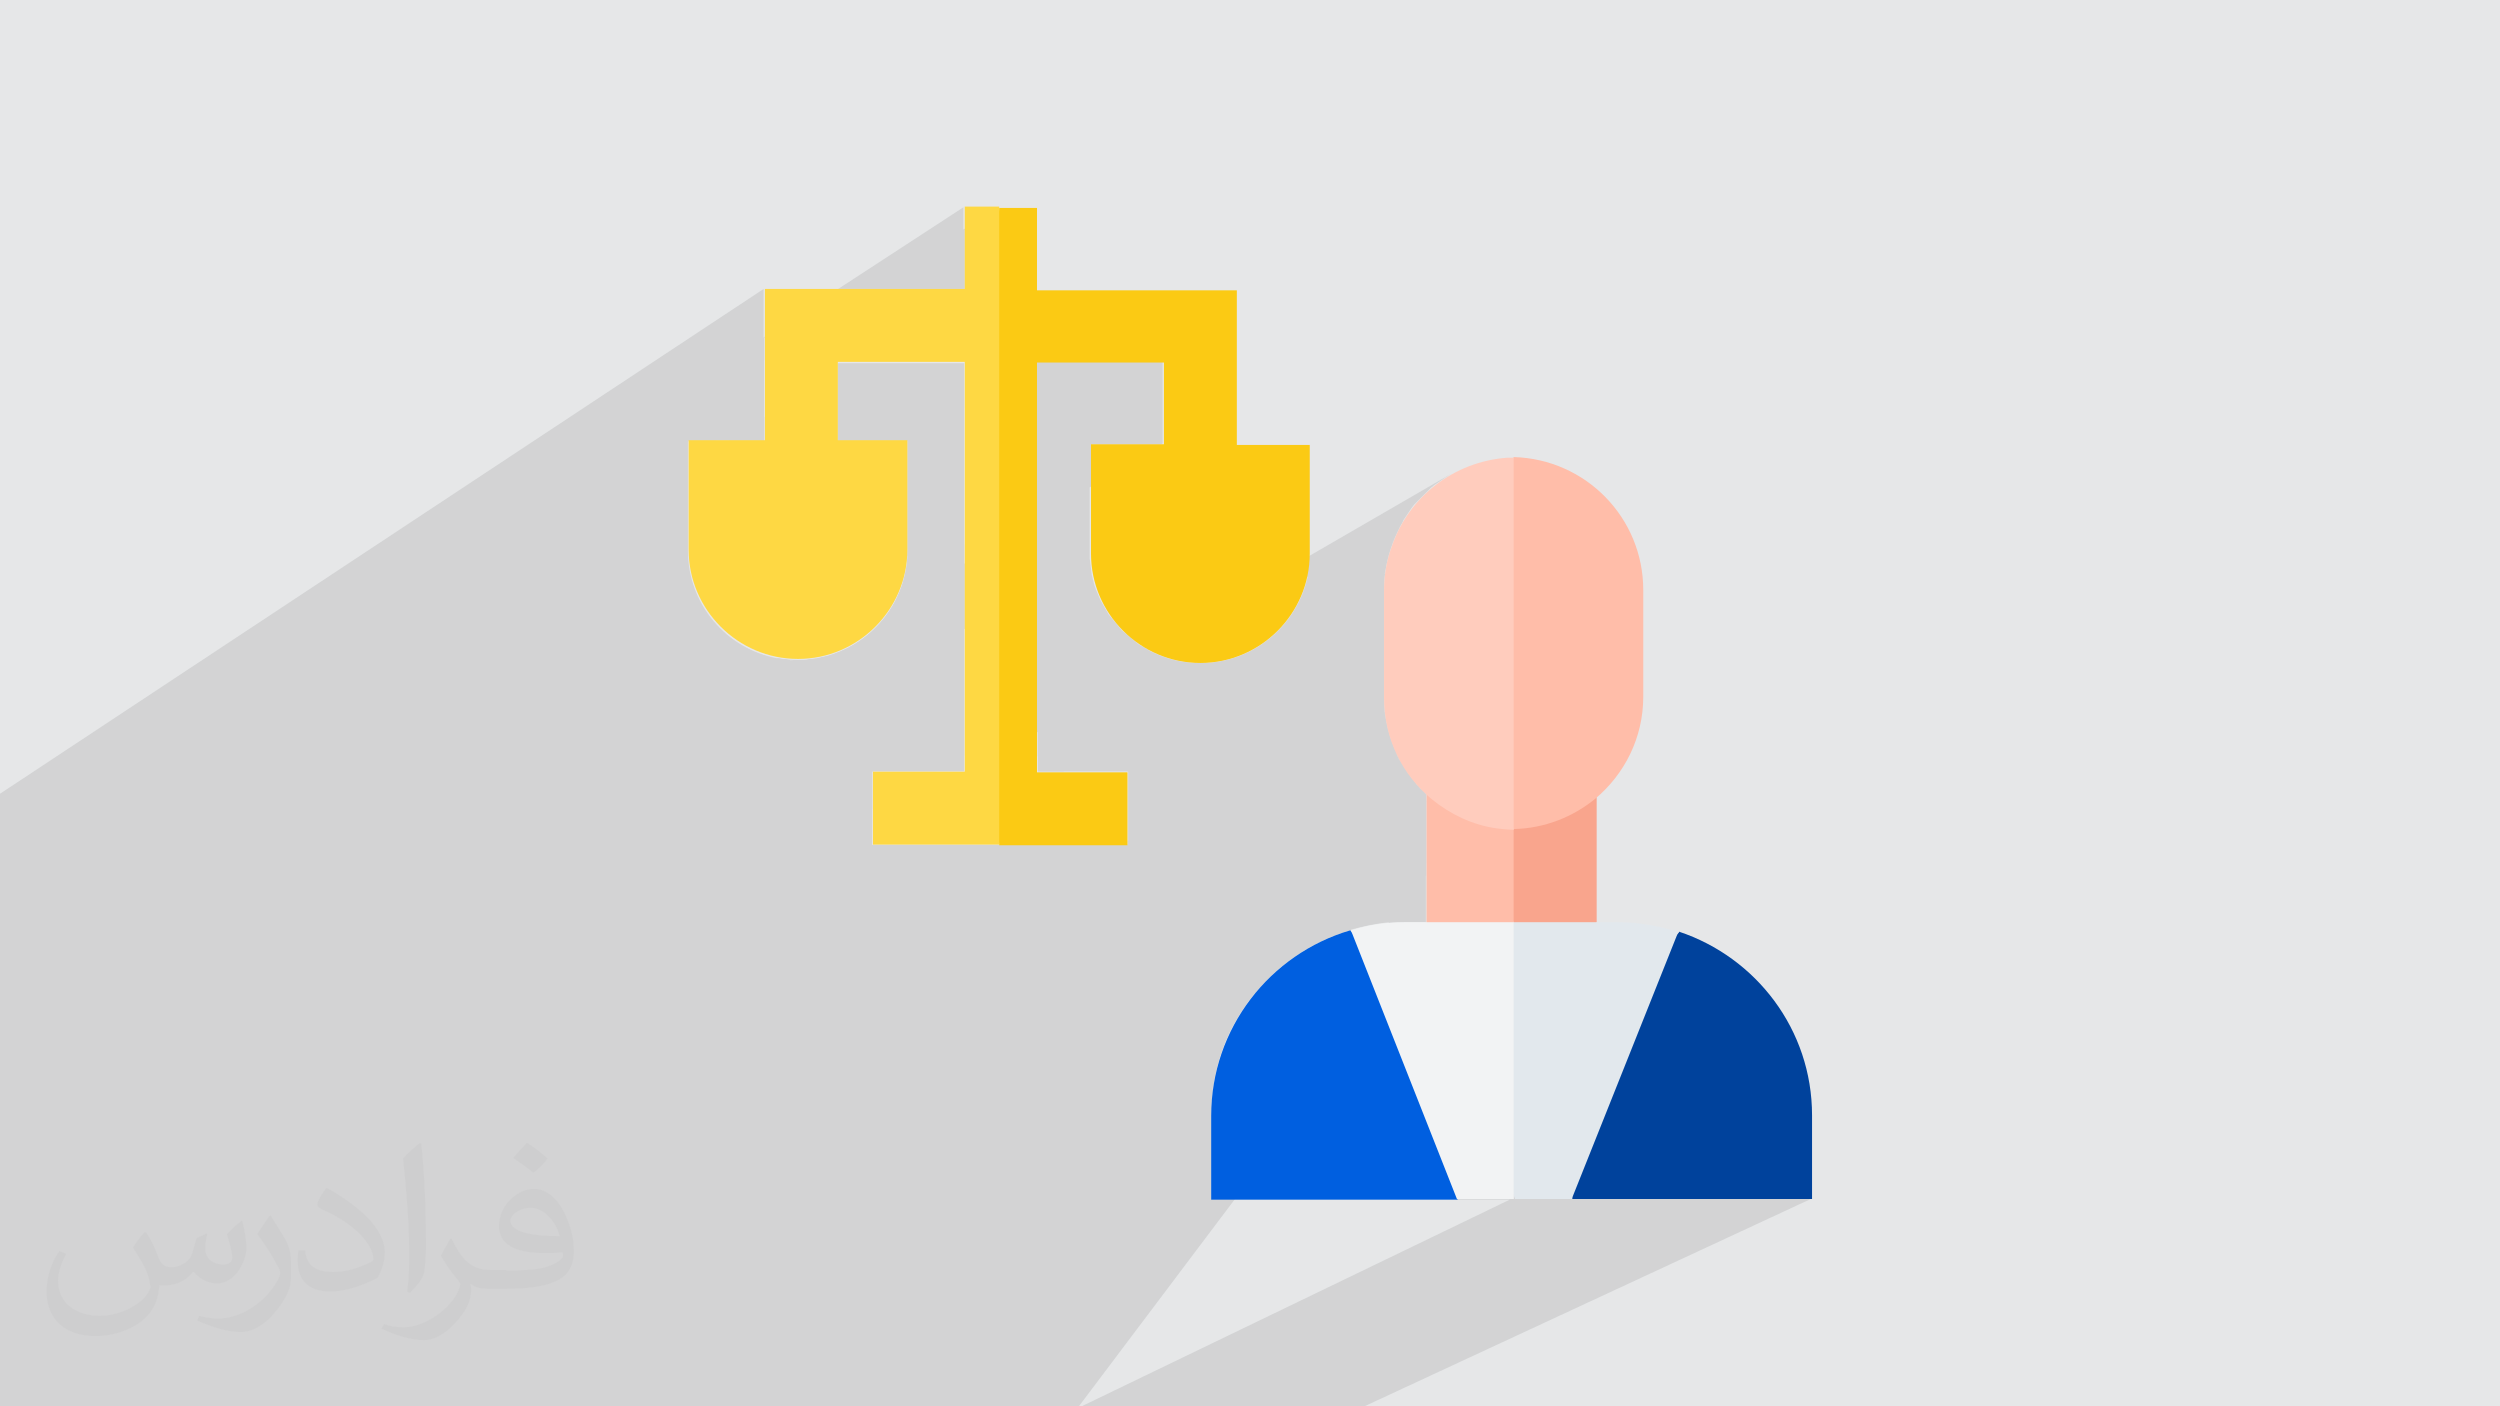 <?xml version="1.0" encoding="UTF-8"?>
<!DOCTYPE svg PUBLIC "-//W3C//DTD SVG 1.1//EN" "http://www.w3.org/Graphics/SVG/1.1/DTD/svg11.dtd">
<!-- Creator: CorelDRAW 2017 -->
<svg xmlns="http://www.w3.org/2000/svg" xml:space="preserve" width="3.703in" height="2.083in" version="1.1" style="shape-rendering:geometricPrecision; text-rendering:geometricPrecision; image-rendering:optimizeQuality; fill-rule:evenodd; clip-rule:evenodd"
viewBox="0 0 3703 2083"
 xmlns:xlink="http://www.w3.org/1999/xlink"
 enable-background="new 0 0 512 512">
 <defs>
  <style type="text/css">
   <![CDATA[
    .fil8 {fill:#00429C}
    .fil9 {fill:#005FE0}
    .fil10 {fill:#E2E8ED}
    .fil0 {fill:#E6E7E8}
    .fil11 {fill:#F2F3F4}
    .fil5 {fill:#F9A58D}
    .fil3 {fill:#FBCA14}
    .fil4 {fill:#FED843}
    .fil6 {fill:#FFBDA9}
    .fil7 {fill:#FFCCBD}
    .fil2 {fill:#373435;fill-opacity:0.031}
    .fil1 {fill:#2B2A29;fill-opacity:0.102}
   ]]>
  </style>
 </defs>
 <g id="Layer_x0020_1">
  <polygon class="fil0" points="0,0 3703,0 3703,2083 0,2083 "/>
  <path class="fil1" d="M2242 1228l9 0 8 -1 8 -1 8 -1 8 -2 8 -2 8 -2 8 -3 8 -3 7 -3 7 -4 -110 58 -17 28 39 75 12 20 95 0 -135 69 -24 75 296 -150 -177 193 19 202 355 0 -661 307 -335 0 0 0 -75 0 -5 0 -3 0 -5 0m634 -870l18 -10 -11 25m-2082 855l-3 0 -151 0 -5 0 0 -43 0 -19 0 -21 0 -8 0 -2 0 -21 0 -2 0 -20 0 -49 0 -115 0 -67 0 -16 0 -8 0 -19 0 -29 0 -47 0 -99 0 -41 0 -18 0 -63 0 -30 0 -11 0 -23 0 -42 0 -29 0 -64 1133 -749 0 72 296 -193 0 33 51 -33 -15 274 71 -45 188 0 0 121 -108 65 0 97 0 8 1 8 1 8 1 8 2 8 2 8 3 8 3 7 3 7 4 7 4 7 4 7 5 6 5 6 5 6 5 6 6 5 6 5 6 5 6 5 7 4 7 4 0 0 449 -260 -6 4 -6 4 -6 4 -6 4 -5 4 -5 5 -5 5 -5 5 -5 5 -5 5 -4 5 -4 6 -4 6 -4 6 -1 2 163 -94 -111 312 104 224 7 15 -129 68 0 15 0 55 -97 51 9 23 103 -54 98 0 -185 95 5 12 112 283 2 0 77 0 -636 307 -73 0 -2 0 -344 0 -17 0 -69 0 -112 0 -30 0 -53 0 -25 0 -20 0 0 0 -67 0 -47 0 -47 0 -30 0 -1 0 0 0 0 0 -11 0 -25 0 0 0 -26 0 -5 0 -146 0 -18 0 -262 0 -10 0z"/>
  <g id="_2740866111216">
   <g>
    <path class="fil0" d="M1473 1121l64 -37 0 59 134 0 0 102 -11 6 -179 0 -7 -131zm255 -147l209 -120c-16,73 -81,128 -158,128 -18,0 -34,-3 -50,-8z"/>
    <path class="fil0" d="M1474 1145l62 -36 0 35 40 0 -99 57 -3 -55zm286 -164l166 -96c-25,57 -82,97 -148,97 -6,0 -12,0 -18,-1z"/>
    <polygon class="fil0" points="1477,1200 1576,1143 1670,1143 1670,1243 1655,1251 1480,1251 "/>
    <polygon class="fil0" points="1659,1251 1670,1245 1670,1251 "/>
    <path class="fil0" d="M1471 1095l65 -38 0 51 -62 36 -3 -49zm230 -133l238 -138c-1,22 -5,42 -14,61l-166 96c-21,-2 -41,-9 -58,-18z"/>
    <polygon class="fil0" points="1655,1251 1670,1243 1670,1251 "/>
    <path class="fil0" d="M1475 1155l62 -35 0 23 1 0 -62 35 -1 -23zm304 -174l8 0c-3,0 -6,0 -8,0zm8 0l8 -1c-3,0 -5,0 -8,1zm8 -1l8 -1c-3,0 -5,1 -8,1zm8 -1l8 -1c-3,1 -5,1 -8,1zm8 -1l8 -2c-3,1 -5,1 -8,2zm8 -2l8 -2c-3,1 -5,2 -8,2zm8 -2l8 -3c-2,1 -5,2 -8,3zm8 -3l7 -3c-2,1 -5,2 -7,3zm7 -3l7 -3c-2,1 -5,2 -7,3zm7 -3l7 -4c-2,1 -5,2 -7,4z"/>
    <path class="fil0" d="M1461 912l75 -45 0 253 -62 35 -14 -243zm155 -93l0 8c0,-3 0,-6 0,-8zm0 8l1 8c0,-3 0,-5 -1,-8zm1 8l1 8c0,-3 -1,-5 -1,-8zm1 8l1 8c-1,-3 -1,-5 -1,-8zm1 8l2 8c-1,-3 -1,-5 -2,-8zm2 8l2 8c-1,-3 -2,-5 -2,-8zm2 8l3 8c-1,-2 -2,-5 -3,-8zm3 8l3 7c-1,-2 -2,-5 -3,-7zm3 7l3 7c-1,-2 -2,-5 -3,-7zm3 7l4 7c-1,-2 -2,-5 -4,-7zm4 7l4 7c-1,-2 -3,-4 -4,-7zm4 7l4 7c-1,-2 -3,-4 -4,-7zm4 7l5 6c-2,-2 -3,-4 -5,-6zm5 6l5 6c-2,-2 -3,-4 -5,-6zm5 6l5 6c-2,-2 -3,-4 -5,-6zm5 6l5 6c-2,-2 -4,-4 -5,-6zm5 6l6 5c-2,-2 -4,-4 -6,-5zm6 5l6 5c-2,-2 -4,-3 -6,-5zm6 5l6 5c-2,-2 -4,-3 -6,-5zm6 5l6 5c-2,-1 -4,-3 -6,-5zm6 5l7 4c-2,-1 -4,-3 -7,-4zm7 4l7 4c-2,-1 -5,-3 -7,-4zm7 4l7 4c-2,-1 -5,-2 -7,-4zm7 4l7 3c-2,-1 -5,-2 -7,-3zm7 3l7 3c-2,-1 -5,-2 -7,-3zm7 3l8 3c-3,-1 -5,-2 -8,-3zm8 3l8 2c-3,-1 -5,-1 -8,-2zm8 2l8 2c-3,-1 -5,-1 -8,-2zm8 2l8 1c-3,0 -5,-1 -8,-1zm8 1l8 1c-3,0 -5,-1 -8,-1zm8 1l8 1c-3,0 -5,0 -8,-1zm8 1l8 0c-3,0 -6,0 -8,0z"/>
    <path class="fil0" d="M1459 700l77 -48 0 119 -81 49 -2 -30 5 -90zm265 -42l-108 65 0 -65 108 0z"/>
    <polygon class="fil0" points="1456,756 1536,706 1536,867 1461,912 1454,790 "/>
    <polygon class="fil0" points="1465,581 1536,537 1536,652 1459,700 "/>
   </g>
   <g>
    <polygon class="fil0" points="1292,1225 1480,1116 1480,1251 1292,1251 "/>
    <polygon class="fil0" points="1292,1249 1480,1141 1480,1198 1387,1251 1292,1251 "/>
    <polygon class="fil0" points="1387,1251 1480,1198 1480,1251 "/>
    <polygon class="fil0" points="1292,1199 1388,1143 1428,1143 1428,1120 1480,1090 1480,1141 1292,1249 "/>
    <polygon class="fil0" points="1307,1251 1480,1152 1480,1176 1348,1251 "/>
    <polygon class="fil0" points="1428,932 1480,901 1480,1152 1307,1251 1292,1251 1292,1143 1428,1143 "/>
    <path class="fil0" d="M1075 936l268 -165 0 44c0,33 -10,64 -27,90l-118 71c-6,1 -11,1 -17,1 -41,0 -78,-15 -107,-40zm353 -218l51 -32 0 118 -51 31 0 -118z"/>
    <path class="fil0" d="M1117 963l227 -139c-5,85 -76,152 -162,152 -23,0 -45,-5 -65,-14zm312 -191l51 -31 0 160 -51 31 0 -159z"/>
    <path class="fil0" d="M1025 857l318 -199 0 114 -268 165c-24,-21 -41,-48 -50,-80zm403 -253l51 -32 0 115 -51 32 0 -115z"/>
    <path class="fil0" d="M1133 533l160 -104 136 0 0 -88 51 -33 -26 483 -26 16 0 -269 -188 0 0 116 103 0 0 162c0,16 -2,32 -7,47l-185 112c-75,-14 -132,-80 -132,-159l0 -162 113 0 0 -120z"/>
    <path class="fil0" d="M1133 500l109 -72 186 0 -168 108 -20 0 0 13 -108 69 0 -118zm-53 153l-60 39 0 -39 60 0z"/>
    <polygon class="fil0" points="1020,679 1060,653 1133,653 1133,606 1241,537 1241,653 1245,653 1020,795 "/>
    <path class="fil0" d="M1152 974l185 -112c-20,67 -82,115 -155,115 -10,0 -20,-1 -30,-3zm277 -168l26 -16 26 461 -187 0 0 -108 136 0 0 -338z"/>
    <path class="fil0" d="M1020 795l225 -142 99 0 0 162c0,89 -73,162 -162,162 -89,0 -162,-73 -162,-162l0 -20zm409 348l-136 78 0 -78 136 0z"/>
    <path class="fil0" d="M1182 977l8 0c-3,0 -6,0 -8,0zm8 0l8 -1c-3,0 -5,0 -8,1zm8 -1l8 -1c-3,0 -5,1 -8,1zm8 -1l8 -1c-3,1 -5,1 -8,1zm8 -1l8 -2c-3,1 -5,1 -8,2zm8 -2l8 -2c-3,1 -5,2 -8,2zm8 -2l8 -3c-2,1 -5,2 -8,3zm8 -3l7 -3c-2,1 -5,2 -7,3zm7 -3l7 -3c-2,1 -5,2 -7,3zm7 -3l7 -4c-2,1 -5,2 -7,4zm7 -4l7 -4c-2,1 -4,3 -7,4z"/>
    <path class="fil0" d="M1020 815l0 8c0,-3 0,-6 0,-8zm0 8l1 8c0,-3 0,-5 -1,-8zm1 8l1 8c0,-3 -1,-5 -1,-8zm1 8l1 8c-1,-3 -1,-5 -1,-8zm1 8l2 8c-1,-3 -1,-5 -2,-8zm2 8l2 8c-1,-3 -2,-5 -2,-8zm2 8l3 8c-1,-2 -2,-5 -3,-8zm3 8l3 7c-1,-2 -2,-5 -3,-7zm3 7l3 7c-1,-2 -2,-5 -3,-7zm3 7l4 7c-1,-2 -2,-5 -4,-7zm4 7l4 7c-1,-2 -3,-4 -4,-7zm4 7l4 7c-1,-2 -3,-4 -4,-7zm4 7l5 6c-2,-2 -3,-4 -5,-6zm5 6l5 6c-2,-2 -3,-4 -5,-6zm5 6l5 6c-2,-2 -3,-4 -5,-6zm5 6l5 6c-2,-2 -4,-4 -5,-6zm5 6l6 5c-2,-2 -4,-4 -6,-5zm6 5l6 5c-2,-2 -4,-3 -6,-5zm6 5l6 5c-2,-2 -4,-3 -6,-5zm6 5l6 5c-2,-1 -4,-3 -6,-5zm6 5l7 4c-2,-1 -4,-3 -7,-4zm7 4l7 4c-2,-1 -5,-3 -7,-4zm7 4l7 4c-2,-1 -5,-2 -7,-4zm7 4l7 3c-2,-1 -5,-2 -7,-3zm7 3l7 3c-2,-1 -5,-2 -7,-3zm7 3l8 3c-3,-1 -5,-2 -8,-3zm8 3l8 2c-3,-1 -5,-1 -8,-2zm8 2l8 2c-3,-1 -5,-1 -8,-2zm8 2l8 1c-3,0 -5,-1 -8,-1zm8 1l8 1c-3,0 -5,-1 -8,-1zm8 1l8 1c-3,0 -5,0 -8,-1zm8 1l8 0c-3,0 -6,0 -8,0z"/>
    <polygon class="fil0" points="1133,653 1020,725 1020,653 "/>
   </g>
   <polygon class="fil0" points="2242,1228 2250,1228 2259,1227 2267,1226 2276,1225 2284,1223 2292,1221 2300,1218 2307,1215 2315,1212 2322,1209 2330,1205 2220,1263 "/>
   <g>
    <polygon class="fil0" points="2113,1297 2242,1228 2242,1252 2113,1320 "/>
    <polygon class="fil0" points="2113,1338 2203,1291 2242,1366 2242,1366 2242,1366 2204,1386 2128,1386 2113,1366 "/>
    <polygon class="fil0" points="2113,1297 2242,1228 2242,1228 2203,1291 2113,1338 "/>
    <polygon class="fil0" points="2204,1386 2242,1366 2226,1386 "/>
    <polygon class="fil0" points="2204,1386 2242,1366 2242,1366 2226,1386 "/>
    <polygon class="fil0" points="2113,1278 2235,1213 2242,1228 2242,1228 2113,1297 "/>
    <polygon class="fil0" points="2113,1281 2216,1226 2220,1227 2223,1227 2226,1227 2229,1228 2232,1228 2235,1228 2239,1228 2242,1228 2113,1297 "/>
    <polygon class="fil0" points="2230,1203 2242,1228 2242,1228 2113,1297 2113,1176 2141,1168 "/>
    <polygon class="fil0" points="2113,1176 2117,1180 2121,1183 2113,1187 "/>
    <polygon class="fil0" points="2113,1187 2121,1183 2126,1187 2131,1191 2136,1195 2142,1198 2147,1202 2153,1205 2159,1208 2165,1211 2171,1213 2177,1216 2184,1218 2190,1220 2196,1222 2203,1224 2210,1225 2216,1226 2113,1281 "/>
   </g>
   <g>
    <path class="fil0" d="M2242 1228l9 0c3,0 6,0 8,-1l8 -1c3,0 6,-1 8,-1l8 -2c3,-1 5,-1 8,-2l8 -2c3,-1 5,-2 8,-3l8 -3c3,-1 5,-2 7,-3l7 -4c-2,1 -5,2 -7,4l-7 3c-3,1 -5,2 -8,3l-8 3c-3,1 -5,2 -8,2l-8 2c-3,1 -5,1 -8,2l-8 1c-3,0 -6,1 -8,1l-8 1c-3,0 -6,0 -9,0z"/>
    <polygon class="fil0" points="2235,1213 2253,1203 2242,1228 2242,1228 "/>
   </g>
   <g>
    <path class="fil0" d="M2079 771l163 -94 -111 312 -81 45 0 -2 0 -158c0,-23 4,-45 12,-67 5,-13 10,-25 17,-36z"/>
    <path class="fil0" d="M2062 807l-1 4c0,1 -1,3 -1,4l-1 4c0,1 -1,3 -1,4l-1 4c0,1 -1,3 -1,4l-1 4c0,1 -1,3 -1,4l-1 4c0,1 0,3 -1,4l-1 4c0,1 0,3 0,4l0 4c0,1 0,3 0,4l0 4c0,1 0,3 0,4l0 -4c0,-1 0,-3 0,-4l0 -4c0,-1 0,-3 0,-4l0 -4c0,-1 0,-3 1,-4l1 -4c0,-1 0,-3 1,-4l1 -4c0,-1 1,-3 1,-4l1 -4c0,-1 1,-3 1,-4l1 -4c0,-1 1,-3 1,-4l1 -4c0,-1 1,-3 1,-4z"/>
    <path class="fil0" d="M2212 1225l30 -16 0 19 0 0c-9,0 -17,-1 -25,-2 -2,0 -3,0 -5,-1z"/>
    <path class="fil0" d="M2239 1228l3 0c-1,0 -2,0 -3,0z"/>
    <path class="fil0" d="M2050 1034l81 -45 111 239c-9,0 -17,-1 -25,-2 -36,-6 -69,-21 -96,-43 -43,-36 -70,-89 -71,-149z"/>
    <path class="fil0" d="M2147 704l3 -2 -6 4c-2,1 -4,2 -6,4l-6 4c-2,1 -4,3 -6,4l-5 4c-2,1 -4,3 -5,5l-5 5c-2,2 -3,3 -5,5l-5 5c-2,2 -3,3 -5,5l-4 5c-1,2 -3,4 -4,6l-4 6c-1,2 -3,4 -4,6l-4 6c-1,2 -2,4 -3,6l-3 6c-1,2 -2,4 -3,6l-3 7c-1,2 -2,4 -3,7l3 -7c1,-2 2,-4 3,-7l3 -6c1,-2 2,-4 3,-6l3 -6c1,-2 2,-4 4,-6l4 -6c1,-2 3,-4 4,-6l4 -6c1,-2 3,-4 4,-5l5 -5c2,-2 3,-3 5,-5l5 -5c2,-2 3,-3 5,-5l5 -5c2,-1 4,-3 5,-4l6 -4c2,-1 4,-3 6,-4l6 -4 3 -2z"/>
    <path class="fil0" d="M2050 1032l0 6c0,2 0,4 0,6l0 6c0,2 0,4 1,6l1 6c0,2 1,4 1,5l1 5c0,2 1,4 1,5l1 5c0,2 1,3 1,5l2 5c1,2 1,3 2,5l2 5c1,2 1,3 2,5l2 5c1,2 1,3 2,5l2 5c1,2 2,3 2,5l3 5c1,2 2,3 3,5l3 4c1,1 2,3 3,4l3 4c1,1 2,3 3,4l3 4c1,1 2,3 3,4l4 4c1,1 2,3 4,4l4 4c1,1 3,2 4,4l4 4c1,1 3,2 4,3l-4 -3c-1,-1 -3,-2 -4,-4l-4 -4c-1,-1 -2,-2 -4,-4l-4 -4c-1,-1 -2,-3 -4,-4l-3 -4c-1,-1 -2,-3 -3,-4l-3 -4c-1,-1 -2,-3 -3,-4l-3 -4c-1,-1 -2,-3 -3,-4l-3 -5c-1,-2 -2,-3 -3,-5l-2 -5c-1,-2 -2,-3 -2,-5l-2 -5c-1,-2 -1,-3 -2,-5l-2 -5c-1,-2 -1,-3 -2,-5l-2 -5c-1,-2 -1,-3 -2,-5l-1 -5c0,-2 -1,-4 -1,-5l-1 -5c0,-2 -1,-4 -1,-5l-1 -5c0,-2 0,-4 -1,-6l-1 -6c0,-2 0,-4 0,-6l0 -6c0,-2 0,-4 0,-6z"/>
    <path class="fil0" d="M2121 1183l5 4c2,1 3,3 5,4l5 4c2,1 4,2 5,4l6 3c2,1 4,2 6,3l6 3c2,1 4,2 6,3l6 3c2,1 4,2 6,2l6 2c2,1 4,1 6,2l6 2c2,1 4,1 7,2l7 1c2,0 4,1 7,1l-7 -1c-2,0 -4,-1 -7,-1l-7 -2c-2,-1 -4,-1 -6,-2l-6 -2c-2,-1 -4,-1 -6,-2l-6 -2c-2,-1 -4,-2 -6,-3l-6 -3c-2,-1 -4,-2 -6,-3l-6 -3c-2,-1 -4,-2 -6,-3l-5 -4c-2,-1 -4,-2 -5,-4l-5 -4c-2,-1 -3,-3 -5,-4z"/>
   </g>
   <g>
    <path class="fil0" d="M2001 1379l-105 55c30,-26 66,-45 104,-56l1 1z"/>
    <polygon class="fil0" points="1794,1730 2139,1556 2156,1577 2157,1650 1903,1776 1794,1776 "/>
    <polygon class="fil0" points="1903,1776 2157,1650 2160,1776 "/>
    <polygon class="fil0" points="1794,1767 2156,1586 2160,1776 1794,1776 "/>
    <path class="fil0" d="M1796 1622l281 -145 27 34 -310 158 0 -17c0,-10 1,-21 2,-31z"/>
    <path class="fil0" d="M1859 1471l152 -80 52 67 -263 136c9,-46 30,-88 59,-123z"/>
    <path class="fil0" d="M2011 1392l-152 80c36,-44 85,-77 141,-93l11 14z"/>
    <path class="fil0" d="M1830 1514l196 -103 15 19 -228 119c5,-12 10,-24 17,-35z"/>
    <path class="fil0" d="M1800 1595l263 -136 14 18 -281 145c1,-9 2,-18 4,-27z"/>
    <path class="fil0" d="M1800 1595l263 -136 93 118 0 9 -362 182 0 -115c0,-20 2,-39 6,-58z"/>
    <path class="fil0" d="M1814 1550l228 -119 28 36 -272 140c3,-20 8,-39 15,-57z"/>
    <path class="fil0" d="M2026 1412l-196 103c36,-65 97,-115 170,-136l26 34z"/>
    <polygon class="fil0" points="1899,1432 2000,1378 2000,1378 1898,1432 "/>
    <path class="fil0" d="M1899 1432l102 -54 1 1 156 397 -363 0 0 -124c0,-89 41,-168 104,-221z"/>
    <path class="fil0" d="M1947 1399l-10 6c-3,2 -7,4 -10,6l-9 6c-3,2 -6,4 -9,7l-9 7c-3,2 -6,5 -9,7l-8 8c-3,3 -5,5 -8,8l-8 8c-3,3 -5,6 -7,9l-7 9c2,-3 5,-6 7,-9l7 -9c3,-3 5,-6 8,-8l8 -8c3,-3 5,-5 8,-8l9 -7c3,-2 6,-5 9,-7l9 -7c3,-2 6,-4 9,-6l10 -6c3,-2 7,-4 10,-6zm-94 80l-7 9c-2,3 -4,6 -6,9l-6 10c-2,3 -4,7 -6,10l-5 10c-2,3 -3,7 -5,10l-4 11c-1,4 -3,7 -4,11l-4 11c-1,4 -2,7 -3,11l-3 11c-1,4 -2,8 -2,12l-2 12c0,4 -1,8 -1,12l-1 12c0,4 0,8 0,12l0 -12c0,-4 0,-8 1,-12l1 -12c0,-4 1,-8 2,-12l2 -12c1,-4 2,-8 3,-11l3 -11c1,-4 2,-7 4,-11l4 -11c1,-4 3,-7 4,-11l5 -10c2,-3 3,-7 5,-10l6 -10c2,-3 4,-6 6,-10l6 -9c2,-3 4,-6 7,-9z"/>
   </g>
   <g>
    <polygon class="fil0" points="2190,1530 2487,1381 2310,1574 2195,1631 2176,1576 "/>
    <polygon class="fil0" points="2195,1631 2310,1574 2329,1776 2329,1776 2249,1776 2245,1776 "/>
    <polygon class="fil0" points="2232,1397 2254,1386 2349,1386 2214,1455 "/>
    <polygon class="fil0" points="2329,1776 2329,1776 2329,1776 "/>
    <polygon class="fil0" points="2242,1366 2242,1366 2242,1366 "/>
    <polygon class="fil0" points="2242,1366 2242,1366 2242,1366 2254,1386 2232,1397 "/>
   </g>
   <g>
    <path class="fil0" d="M2005 1377l-4 2 0 -1c0,0 0,0 0,0l0 0 4 -1z"/>
    <polygon class="fil0" points="2082,1585 2242,1504 2242,1608 2116,1670 "/>
    <polygon class="fil0" points="2116,1670 2242,1608 2242,1776 2237,1776 2158,1776 "/>
    <polygon class="fil0" points="2095,1617 2176,1576 2242,1768 2242,1776 2237,1776 2158,1776 "/>
    <polygon class="fil0" points="2046,1493 2242,1392 2242,1441 2062,1533 "/>
    <path class="fil0" d="M2007 1394l50 -26c8,-1 15,-1 23,-1l32 0 130 0 0 0 -204 106 -31 -78z"/>
    <path class="fil0" d="M2057 1367l-50 26 -6 -16c0,0 0,0 0,0l0 0c18,-5 37,-9 56,-11z"/>
    <polygon class="fil0" points="2016,1417 2113,1366 2113,1366 2128,1386 2025,1440 "/>
    <polygon class="fil0" points="2038,1472 2242,1366 2242,1392 2046,1493 "/>
    <polygon class="fil0" points="2038,1472 2242,1366 2176,1576 2095,1617 "/>
    <polygon class="fil0" points="2025,1440 2128,1386 2226,1386 2042,1481 "/>
    <path class="fil0" d="M2113 1366l-97 51 -15 -39c0,0 0,0 0,0l0 0c25,-7 52,-12 79,-12l32 0 1 0z"/>
    <path class="fil0" d="M2001 1378l0 0 0 0c0,0 0,0 0,0z"/>
   </g>
  </g>
  <path class="fil2" d="M217 1826c7,11 12,21 16,32 3,7 5,19 21,19 5,0 11,-1 17,-5 7,-3 12,-9 14,-17l6 -21 15 -7 1 1c-2,8 -3,16 -3,21 0,18 15,24 27,24 7,0 13,-3 13,-10 0,-8 -4,-22 -8,-35 7,-7 14,-14 22,-20l1 1c4,15 6,30 6,40 0,10 -4,20 -8,27 -7,14 -20,25 -36,25 -12,0 -25,-6 -34,-17l-1 0c-9,11 -22,20 -43,20l-7 0c-1,14 -4,24 -9,33 -13,25 -50,42 -85,42 -49,0 -73,-28 -73,-66 0,-23 8,-45 19,-60l10 4c-7,14 -12,27 -12,40 0,35 29,52 62,52 31,0 68,-19 75,-42 -3,-25 -12,-36 -26,-59 4,-7 10,-15 17,-23l1 0 0 0 0 0 2 1 0 0zm564 -133c10,6 20,14 30,23 -6,8 -12,15 -21,21 -10,-8 -20,-15 -30,-22 7,-8 14,-15 20,-22l0 0 0 0 1 0 0 0zm5 96c-17,0 -30,11 -30,19 0,17 33,23 73,23 -5,-20 -22,-42 -43,-42zm-37 93c22,0 41,-1 55,-4 16,-4 30,-12 30,-18 0,-1 0,-3 -1,-5 -9,1 -19,1 -29,1 -29,0 -52,-7 -61,-23 -2,-5 -4,-10 -4,-16 0,-16 7,-32 19,-42 10,-9 21,-14 33,-14 20,0 37,16 48,42 6,14 11,30 11,51 0,14 -4,25 -12,34 -16,15 -45,21 -90,21l-20 0 0 0 -5 0c-11,0 -19,-2 -25,-7l-1 0c0,3 1,5 1,7 0,10 -3,23 -10,33 -20,30 -42,43 -60,43 -19,0 -42,-7 -63,-17l4 -7c7,3 16,5 29,5 34,0 78,-33 84,-64 -1,-3 -4,-6 -7,-10 -10,-12 -16,-22 -22,-32 5,-10 10,-18 14,-25l2 0c14,29 28,46 57,46l5 0 0 0 21 0 0 0 0 0 -3 1 0 0zm-146 31c2,-14 3,-29 3,-43l0 -21c0,-39 -5,-96 -9,-133 7,-8 17,-17 25,-23l2 1c5,47 7,101 7,151 0,13 -1,26 -2,35 -1,12 -8,21 -22,35l-3 -1 -1 -1 0 0zm-151 -62c1,18 10,33 41,33 20,0 36,-5 55,-14 3,-1 5,-3 5,-5 0,-12 -9,-27 -24,-41 -14,-13 -34,-25 -51,-32 -6,-3 -8,-5 -8,-8 0,-5 7,-16 13,-24l2 0c20,11 43,27 60,44 15,16 25,33 25,51 0,13 -4,26 -11,38 -22,11 -46,20 -70,20 -29,0 -48,-14 -48,-45 0,-3 0,-9 1,-16l10 0 0 0 0 0 0 -1 0 0zm-52 -52l18 29c7,11 13,22 13,41l0 24c0,19 -12,39 -32,60 -15,14 -29,20 -42,20 -19,0 -40,-6 -65,-17l3 -7c8,2 17,4 28,4 36,0 72,-26 89,-58 2,-4 3,-7 3,-9 0,-4 -2,-8 -4,-11 -9,-17 -19,-33 -30,-47 6,-9 12,-18 18,-27l1 0 0 0 0 0 0 -2 0 0z"/>
  <g id="_2740866107184">
   <g>
    <path class="fil3" d="M1940 658l0 162c0,89 -73,162 -162,162 -89,0 -162,-73 -162,-162l0 -162 108 0 0 -121 -188 0 0 607 134 0 0 108 -190 0 -26 -461 26 -483 56 0 0 122 296 0 0 229 108 0z"/>
    <path class="fil4" d="M1480 307l0 944 -187 0 0 -108 136 0 0 -607 -188 0 0 116 103 0 0 162c0,89 -73,162 -162,162 -89,0 -162,-73 -162,-162l0 -162 113 0 0 -224 296 0 0 -122 51 0z"/>
   </g>
   <g>
    <g>
     <g>
      <polygon class="fil5" points="2365,1181 2365,1366 2349,1386 2254,1386 2242,1366 2203,1291 2242,1228 2253,1203 2339,1168 "/>
      <polygon class="fil6" points="2113,1176 2113,1366 2128,1386 2226,1386 2242,1366 2242,1228 2230,1203 2141,1168 "/>
     </g>
     <g>
      <path class="fil6" d="M2242 677l-111 312 111 239c46,-1 88,-18 121,-45 43,-36 71,-90 71,-151l0 -158c0,-107 -85,-194 -192,-197z"/>
      <path class="fil7" d="M2232 678c-79,6 -145,58 -170,130 -8,21 -12,44 -12,67l0 158c0,61 27,115 71,151 27,22 60,38 96,43 8,1 17,2 25,2l0 -551c-3,0 -7,0 -10,0z"/>
     </g>
    </g>
    <g>
     <g>
      <path class="fil8" d="M2487 1381l-177 193 19 202 355 0 0 -124c0,-127 -83,-234 -197,-272z"/>
      <path class="fil9" d="M2156 1577l-156 -199c-119,35 -206,145 -206,275l0 124 365 0 -4 -199z"/>
     </g>
     <g>
      <path class="fil10" d="M2478 1378c-25,-7 -52,-12 -80,-12l-32 0 -124 0 -66 209 68 201 5 0 79 0 158 -396c-3,-1 -6,-2 -9,-3z"/>
      <path class="fil11" d="M2242 1366l-130 0 -32 0c-28,0 -54,4 -79,12l0 0c0,0 0,0 0,0l157 398 79 0 5 0 0 -410z"/>
     </g>
    </g>
   </g>
  </g>
 </g>
</svg>
